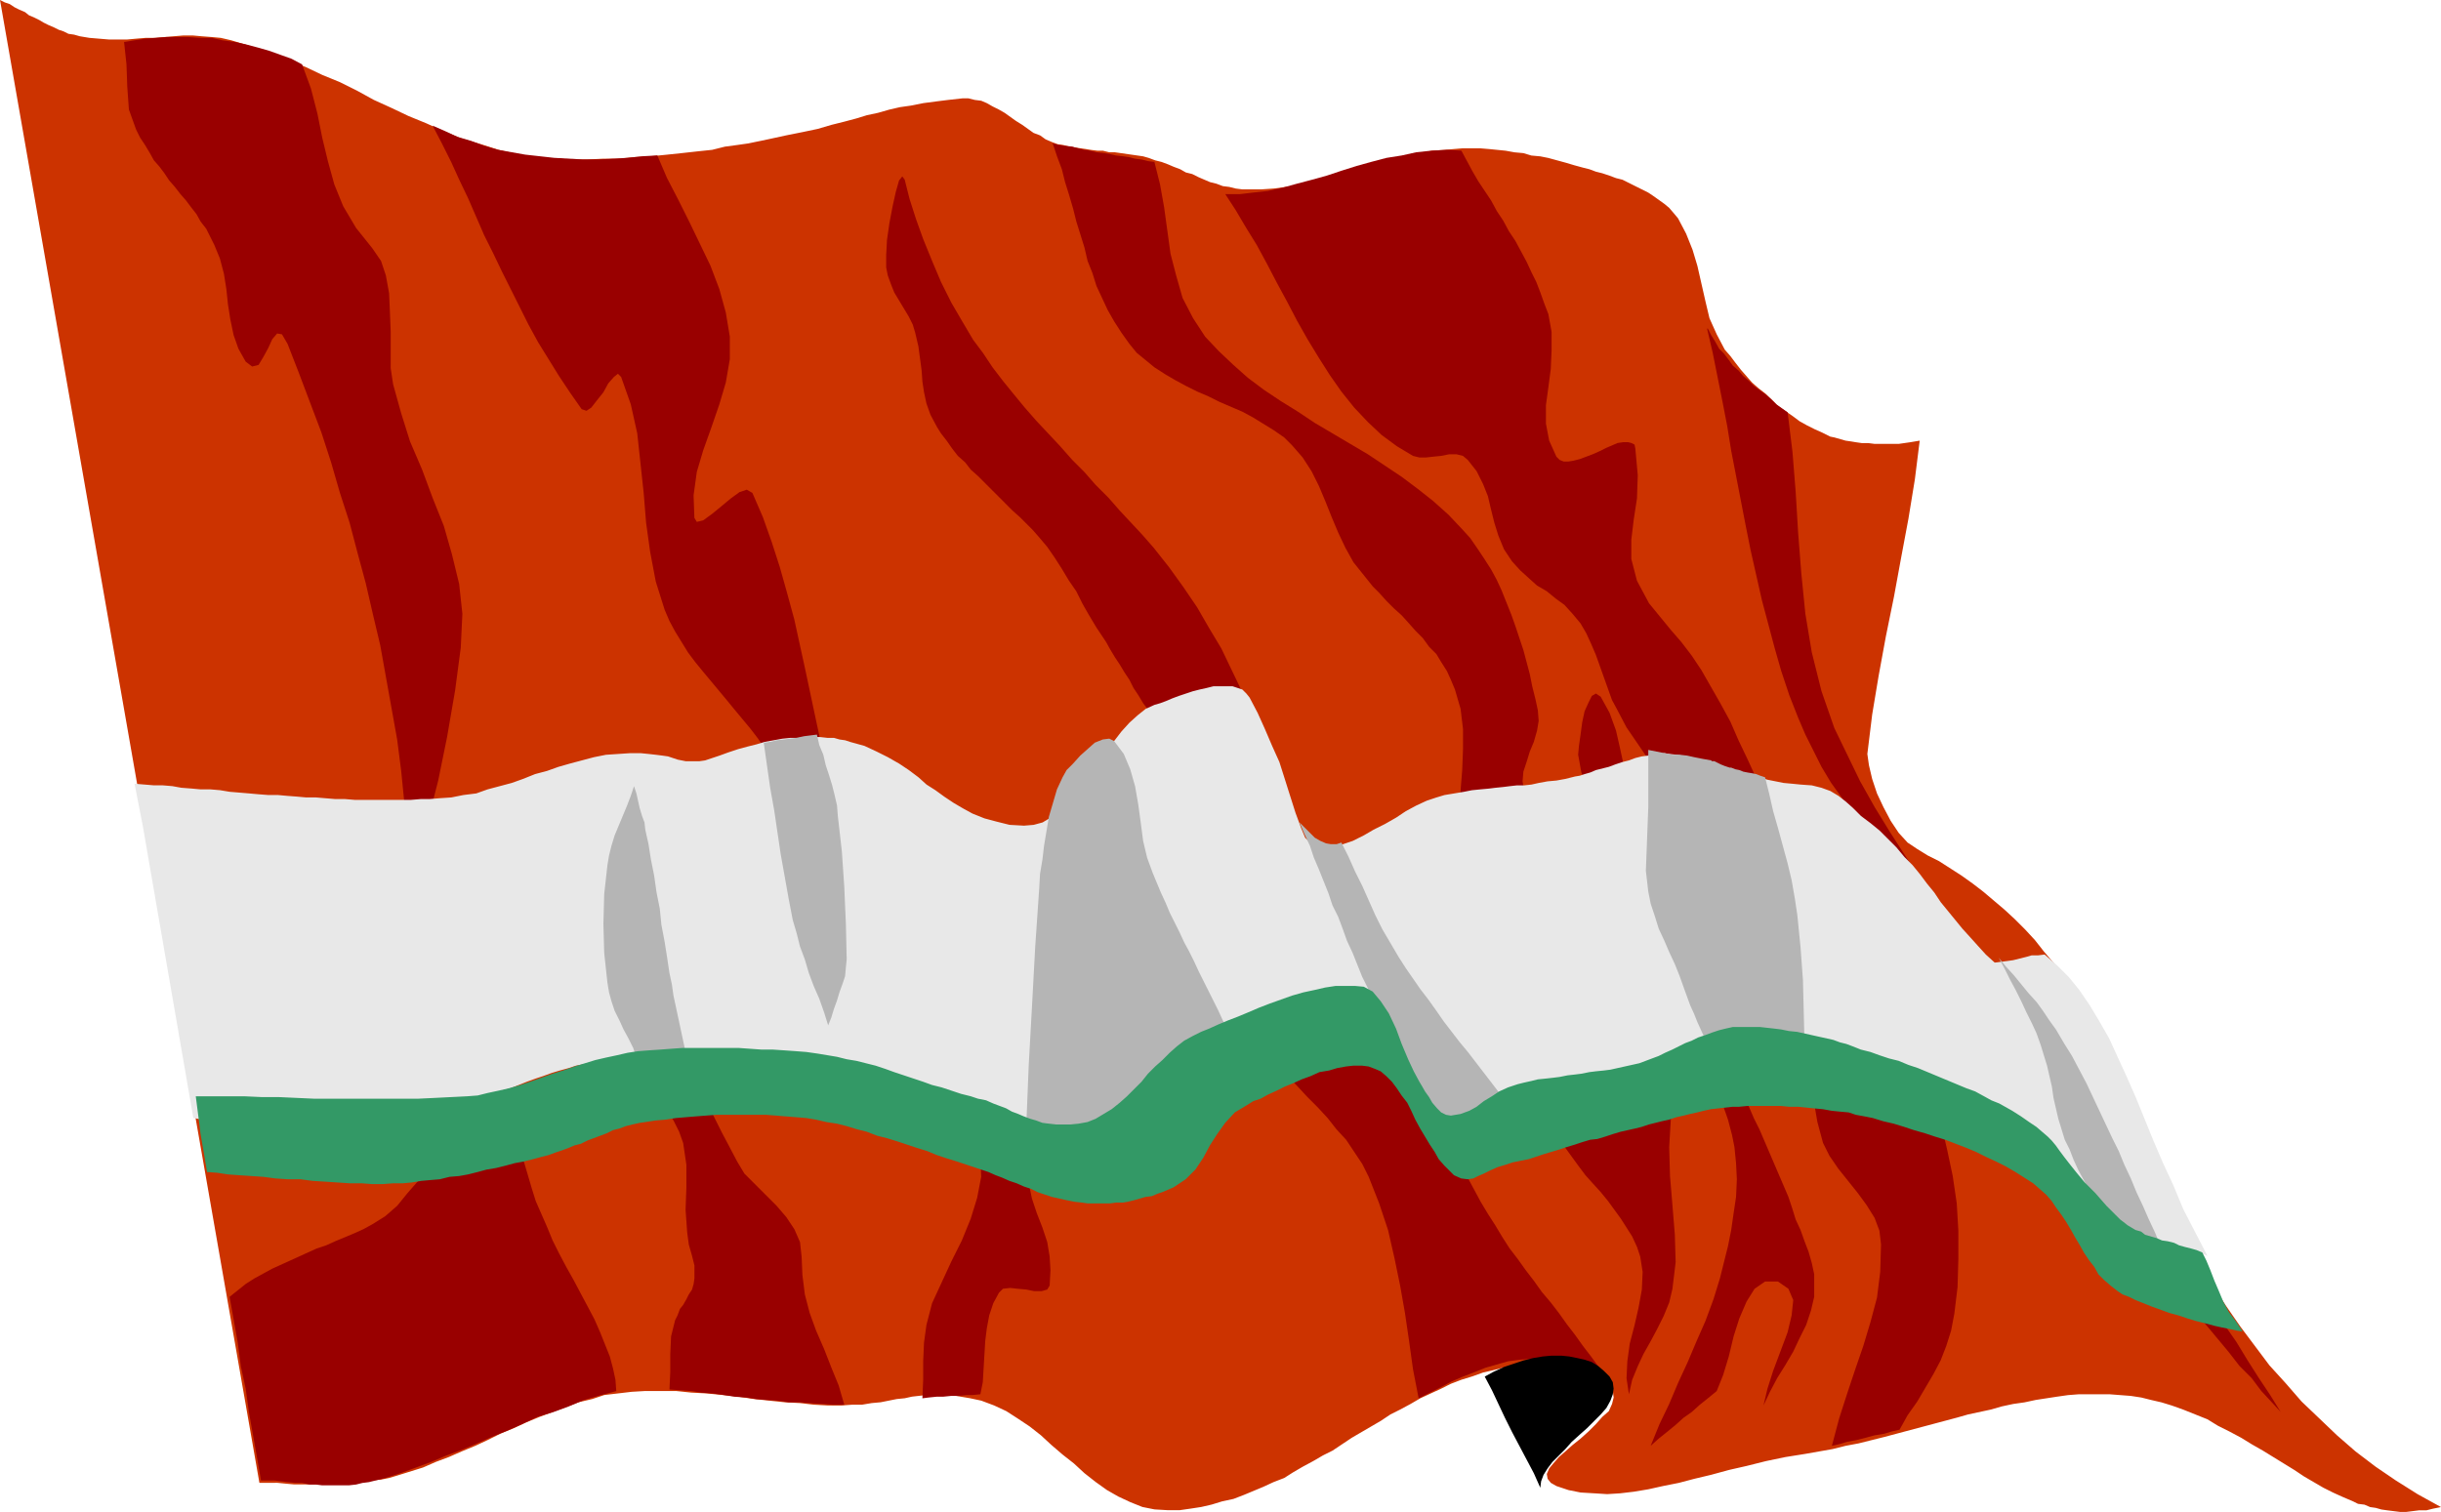 <?xml version="1.0" encoding="UTF-8" standalone="no"?>
<svg
   version="1.0"
   width="129.553mm"
   height="80.267mm"
   id="svg18"
   sodipodi:docname="Tajikistan 2.wmf"
   xmlns:inkscape="http://www.inkscape.org/namespaces/inkscape"
   xmlns:sodipodi="http://sodipodi.sourceforge.net/DTD/sodipodi-0.dtd"
   xmlns="http://www.w3.org/2000/svg"
   xmlns:svg="http://www.w3.org/2000/svg">
  <sodipodi:namedview
     id="namedview18"
     pagecolor="#ffffff"
     bordercolor="#000000"
     borderopacity="0.25"
     inkscape:showpageshadow="2"
     inkscape:pageopacity="0.0"
     inkscape:pagecheckerboard="0"
     inkscape:deskcolor="#d1d1d1"
     inkscape:document-units="mm" />
  <defs
     id="defs1">
    <pattern
       id="WMFhbasepattern"
       patternUnits="userSpaceOnUse"
       width="6"
       height="6"
       x="0"
       y="0" />
  </defs>
  <path
     style="fill:#cc3300;fill-opacity:1;fill-rule:evenodd;stroke:none"
     d="m 435.835,244.7 2.586,4.525 2.586,4.364 2.909,4.364 2.586,4.041 2.909,4.202 2.909,3.879 2.909,3.879 3.232,3.556 3.232,3.717 3.555,3.394 3.555,3.394 3.717,3.232 4.04,3.071 4.04,2.748 4.363,2.748 4.686,2.586 -1.616,0.323 -1.293,0.323 h -1.454 l -1.293,0.162 -1.293,0.162 h -1.293 l -1.293,-0.162 -1.293,-0.162 -1.131,-0.162 -1.131,-0.323 -1.131,-0.162 -1.131,-0.485 -1.293,-0.162 -0.97,-0.485 -1.131,-0.485 -1.131,-0.485 -1.778,-0.808 -1.939,-0.97 -1.939,-1.131 -1.939,-1.131 -1.939,-1.293 -2.101,-1.293 -2.101,-1.293 -2.101,-1.293 -2.262,-1.293 -2.101,-1.293 -2.424,-1.293 -2.262,-1.131 -2.101,-1.293 -2.424,-0.97 -2.424,-0.97 -2.262,-0.808 -2.101,-0.646 -2.101,-0.485 -1.939,-0.485 -2.101,-0.323 -2.101,-0.162 -2.101,-0.162 h -2.101 -1.939 -2.262 l -2.101,0.162 -2.262,0.323 -2.101,0.323 -2.101,0.323 -2.262,0.485 -2.262,0.323 -2.262,0.485 -2.262,0.646 -2.262,0.485 -2.262,0.485 -2.262,0.646 -2.424,0.646 -2.424,0.646 -2.424,0.646 -2.424,0.646 -2.424,0.646 -2.424,0.646 -2.586,0.646 -2.586,0.646 -2.586,0.485 -2.586,0.646 -2.747,0.485 -2.747,0.485 -4.04,0.646 -3.878,0.808 -3.878,0.97 -3.555,0.808 -3.555,0.97 -3.394,0.808 -3.07,0.808 -3.232,0.646 -2.909,0.646 -2.909,0.485 -2.747,0.323 -2.586,0.162 -2.586,-0.162 -2.747,-0.162 -2.424,-0.485 -2.424,-0.808 -1.131,-0.646 -0.646,-0.808 -0.162,-0.97 0.485,-1.131 0.808,-0.97 1.131,-1.293 1.293,-1.131 1.454,-1.293 1.616,-1.293 1.616,-1.455 1.454,-1.455 1.293,-1.455 1.293,-1.131 0.646,-1.455 0.323,-1.293 -0.162,-1.293 -0.485,-1.131 -0.646,-0.97 -1.131,-0.808 -1.293,-0.646 -1.454,-0.485 -1.778,-0.485 -1.616,-0.323 -1.778,-0.162 -1.939,-0.162 h -1.939 -1.939 -1.778 l -1.778,0.162 -1.616,0.162 -1.454,0.323 -1.293,0.323 -2.101,0.485 -2.262,0.808 -2.101,0.646 -2.101,0.808 -1.939,0.97 -2.101,0.97 -2.101,0.97 -1.939,1.131 -2.101,1.131 -1.939,0.97 -1.939,1.293 -1.939,1.131 -1.939,1.131 -1.939,1.131 -1.939,1.293 -1.939,1.293 -1.939,0.97 -1.939,1.131 -2.101,1.131 -1.939,1.131 -1.778,1.131 -2.101,0.808 -2.101,0.97 -1.939,0.808 -1.939,0.808 -2.101,0.808 -2.262,0.485 -2.101,0.646 -2.101,0.485 -2.101,0.323 -2.262,0.323 h -2.262 l -2.747,-0.162 -2.424,-0.485 -2.424,-0.97 -2.424,-1.131 -2.262,-1.293 -2.262,-1.616 -2.262,-1.778 -2.101,-1.939 -2.262,-1.778 -2.262,-1.94 -2.101,-1.94 -2.262,-1.778 -2.424,-1.616 -2.262,-1.455 -2.424,-1.131 -2.586,-0.97 -2.262,-0.485 -1.939,-0.323 -1.778,-0.323 -1.778,-0.162 h -1.616 l -1.616,0.162 -1.454,0.162 -1.454,0.162 -1.454,0.323 -1.616,0.162 -1.616,0.323 -1.616,0.323 -1.778,0.162 -1.939,0.323 h -1.939 l -2.262,0.162 h -2.586 l -2.909,-0.162 -2.747,-0.323 -3.07,-0.162 -3.07,-0.323 -3.07,-0.323 -3.232,-0.485 -3.07,-0.323 -3.232,-0.323 -3.07,-0.162 -3.07,-0.323 h -3.07 -3.07 l -2.747,0.162 -2.747,0.323 -2.747,0.323 -2.424,0.808 -2.747,0.646 -2.586,0.97 -2.586,0.97 -2.586,0.97 -2.747,1.131 -2.424,1.131 -2.747,1.131 -2.586,1.293 -2.424,1.131 -2.747,1.131 -2.586,1.131 -2.586,0.97 -2.586,1.131 -2.586,0.808 -2.586,0.808 -1.616,0.485 -1.616,0.323 -1.778,0.162 -1.616,0.323 -1.778,0.162 -1.778,0.162 -1.778,0.162 h -1.616 -1.778 -1.778 -1.778 -1.778 l -1.778,-0.162 -1.616,-0.162 H 53.813 52.035 L 0,0 0.97,0.485 1.939,0.808 2.909,1.455 l 0.97,0.485 1.131,0.485 0.808,0.646 1.131,0.485 0.97,0.485 0.808,0.485 0.97,0.485 1.131,0.485 0.97,0.485 0.97,0.323 0.97,0.485 1.131,0.162 1.131,0.323 1.939,0.323 1.939,0.162 1.939,0.162 h 1.939 1.778 l 1.778,-0.162 1.939,-0.162 h 1.939 L 32.966,7.435 34.906,7.273 36.845,7.111 h 1.778 l 1.778,0.162 2.101,0.162 1.778,0.162 2.101,0.485 3.717,1.131 3.878,1.293 3.555,1.455 3.717,1.455 3.394,1.616 3.555,1.455 3.555,1.778 3.232,1.778 3.555,1.616 3.394,1.616 3.555,1.455 3.555,1.616 3.555,1.455 3.878,1.131 3.555,1.131 4.04,0.97 2.262,0.323 2.586,0.323 2.909,0.162 2.909,0.162 h 3.07 l 3.232,-0.162 h 3.07 l 3.232,-0.323 3.232,-0.162 3.232,-0.323 3.07,-0.323 2.909,-0.323 3.07,-0.323 2.586,-0.646 2.424,-0.323 2.262,-0.323 3.878,-0.808 3.717,-0.808 3.232,-0.646 3.07,-0.646 2.747,-0.808 2.586,-0.646 2.424,-0.646 2.101,-0.646 2.262,-0.485 2.262,-0.646 2.101,-0.485 2.262,-0.323 2.424,-0.485 2.424,-0.323 2.586,-0.323 2.909,-0.323 h 1.131 l 1.293,0.323 1.293,0.162 1.131,0.485 1.131,0.646 1.293,0.646 1.131,0.646 1.131,0.808 1.131,0.808 1.293,0.808 1.131,0.808 1.131,0.808 1.293,0.485 1.131,0.808 1.131,0.485 1.293,0.485 1.131,0.162 1.131,0.323 1.131,0.162 1.131,0.162 1.131,0.162 0.97,0.162 1.293,0.162 h 1.131 l 1.293,0.323 h 1.131 l 1.131,0.162 1.131,0.162 1.131,0.162 1.131,0.162 1.131,0.162 1.131,0.323 1.293,0.485 1.293,0.323 1.293,0.485 1.131,0.485 1.293,0.485 1.131,0.646 1.293,0.323 1.293,0.646 1.131,0.485 1.131,0.485 1.293,0.323 1.293,0.485 1.293,0.162 1.293,0.323 1.293,0.162 h 1.454 2.424 l 2.424,-0.162 2.424,-0.323 2.586,-0.323 2.424,-0.646 2.424,-0.646 2.262,-0.646 2.586,-0.646 2.424,-0.808 2.424,-0.808 2.424,-0.646 2.424,-0.646 2.586,-0.485 2.262,-0.485 2.586,-0.485 2.424,-0.162 1.778,-0.162 1.939,-0.162 h 1.778 1.616 l 1.939,0.162 1.616,0.162 1.616,0.162 1.778,0.323 1.778,0.162 1.616,0.485 1.778,0.162 1.616,0.323 1.778,0.485 1.778,0.485 1.616,0.485 1.778,0.485 1.293,0.323 1.293,0.485 1.293,0.323 1.454,0.485 1.293,0.485 1.293,0.323 1.293,0.646 1.293,0.646 1.293,0.646 1.293,0.646 0.97,0.646 1.131,0.808 1.131,0.808 0.97,0.808 0.97,1.131 0.808,0.97 1.616,3.071 1.293,3.232 0.97,3.232 0.808,3.556 0.808,3.556 0.808,3.394 1.454,3.232 1.616,3.071 1.131,1.293 0.97,1.293 1.131,1.455 1.131,1.293 1.131,1.293 1.293,1.131 1.454,1.131 1.293,1.293 1.131,1.131 1.454,0.97 1.616,1.131 1.293,0.97 1.454,0.808 1.616,0.808 1.454,0.646 1.616,0.808 0.808,0.162 1.131,0.323 1.131,0.323 1.131,0.162 0.97,0.162 1.131,0.162 h 1.293 l 1.293,0.162 h 1.293 1.131 1.293 1.131 l 1.131,-0.162 1.131,-0.162 0.97,-0.162 0.97,-0.162 -0.97,7.758 -1.293,7.92 -1.454,7.758 -1.454,7.92 -1.616,7.92 -1.454,7.92 -1.293,7.758 -0.97,7.92 0.323,2.263 0.646,2.748 0.97,2.909 1.293,2.748 1.454,2.748 1.616,2.424 1.778,1.939 1.939,1.293 2.101,1.293 2.262,1.131 2.262,1.455 2.262,1.455 2.262,1.616 2.101,1.616 2.101,1.778 2.101,1.778 2.101,1.94 2.101,2.101 1.939,2.101 1.778,2.263 1.939,2.263 1.616,2.263 1.778,2.424 1.454,2.586 1.454,2.424 1.293,2.424 1.293,2.748 1.293,2.748 1.293,2.748 1.293,2.909 1.131,2.909 1.293,2.748 1.131,3.071 0.97,2.909 1.131,2.909 1.131,2.909 1.131,2.748 1.131,2.748 0.97,2.909 1.131,2.424 z"
     id="path1" />
  <path
     style="fill:#990000;fill-opacity:1;fill-rule:evenodd;stroke:none"
     d="m 211.049,28.769 1.454,0.323 1.131,0.162 1.454,0.162 1.131,0.323 1.293,0.323 1.131,0.162 1.293,0.323 1.454,0.162 1.131,0.162 1.293,0.323 1.454,0.162 1.131,0.162 1.293,0.323 1.293,0.162 1.293,0.323 1.293,0.162 1.131,4.525 0.808,4.525 0.646,4.687 0.646,4.687 1.131,4.364 1.293,4.525 2.101,4.041 2.424,3.717 2.747,2.909 2.909,2.748 2.909,2.586 3.232,2.424 3.394,2.263 3.394,2.101 3.394,2.263 3.555,2.101 3.555,2.101 3.555,2.101 3.394,2.263 3.394,2.263 3.232,2.424 3.07,2.424 3.07,2.748 2.747,2.909 1.616,1.778 1.454,2.101 1.293,1.94 1.454,2.263 1.131,2.101 0.97,2.101 0.97,2.424 0.97,2.424 0.808,2.263 0.808,2.424 0.808,2.424 0.646,2.424 0.646,2.424 0.485,2.424 0.646,2.586 0.485,2.263 0.162,2.101 -0.323,1.94 -0.646,2.263 -0.808,1.939 -0.646,2.101 -0.646,1.94 -0.162,1.94 0.323,1.939 0.808,1.616 0.646,1.778 0.646,2.101 0.808,1.778 0.808,2.101 0.97,1.94 1.131,2.101 0.97,1.778 1.131,1.616 1.131,1.455 1.131,1.293 1.293,0.808 1.131,0.808 1.454,0.162 1.293,-0.162 1.454,-0.808 1.939,-2.263 0.323,-2.909 -0.646,-3.394 -1.454,-3.717 -1.939,-3.879 -1.939,-4.041 -1.616,-3.879 -0.646,-3.556 0.162,-1.778 0.323,-2.263 0.323,-2.424 0.485,-2.263 0.808,-1.778 0.646,-1.293 0.808,-0.485 0.97,0.646 1.778,3.232 1.293,3.556 0.808,3.556 0.808,3.717 0.485,3.879 0.646,3.879 0.97,3.717 1.131,3.556 1.131,2.424 1.293,2.263 1.293,2.101 1.616,2.263 1.616,2.424 1.454,2.101 1.454,2.263 0.97,2.424 0.808,2.263 0.646,2.263 0.485,2.424 0.485,2.424 0.323,2.424 0.485,2.424 0.485,2.424 0.808,2.263 0.808,2.263 0.808,2.424 0.97,2.101 0.808,2.263 1.131,2.424 0.97,2.263 0.97,2.263 0.97,2.263 1.131,2.263 0.97,2.263 0.97,2.263 0.97,2.263 0.97,2.263 0.97,2.263 0.97,2.263 0.808,2.424 0.646,2.101 0.97,2.101 0.808,2.263 0.808,2.101 0.646,2.263 0.485,2.263 v 2.263 2.263 l -0.646,2.748 -0.97,2.909 -1.293,2.586 -1.293,2.748 -1.616,2.748 -1.616,2.586 -1.454,2.748 -1.293,2.748 0.808,-3.394 1.131,-3.556 1.454,-3.879 1.454,-3.879 0.808,-3.394 0.323,-3.071 -0.97,-2.263 -2.101,-1.455 h -2.586 l -2.101,1.455 -1.616,2.586 -1.454,3.394 -1.131,3.556 -0.97,4.041 -1.131,3.717 -1.293,3.232 -1.778,1.455 -1.616,1.293 -1.616,1.455 -1.616,1.131 -1.616,1.455 -1.778,1.455 -1.616,1.293 -1.616,1.455 1.778,-4.364 1.939,-4.041 1.778,-4.202 1.939,-4.202 1.778,-4.202 1.778,-4.041 1.616,-4.364 1.293,-4.202 0.808,-3.232 0.808,-3.232 0.646,-3.232 0.485,-3.394 0.485,-3.232 0.162,-3.556 -0.162,-3.232 -0.323,-3.232 -0.485,-2.424 -0.808,-3.071 -1.131,-3.232 -1.454,-2.909 -1.293,-2.424 -1.454,-1.778 -1.454,-0.485 -1.293,0.97 -2.262,4.687 -1.131,5.172 -0.323,5.495 0.162,5.818 0.485,5.818 0.485,5.98 0.162,5.495 -0.646,5.334 -0.646,2.748 -1.131,2.748 -1.293,2.586 -1.293,2.424 -1.454,2.586 -1.131,2.424 -1.131,2.748 -0.646,2.909 -0.485,-3.232 0.162,-3.394 0.485,-3.556 0.97,-3.717 0.808,-3.556 0.646,-3.556 0.162,-3.556 -0.485,-3.071 -0.646,-1.939 -0.97,-2.101 -1.131,-1.778 -1.131,-1.778 -1.293,-1.778 -1.293,-1.778 -1.454,-1.778 -1.616,-1.778 -1.454,-1.616 -1.454,-1.94 -1.293,-1.778 -1.293,-1.778 -1.131,-1.616 -1.131,-1.939 -0.808,-1.94 -0.808,-1.94 -1.131,-3.232 -1.131,-3.232 -0.97,-3.232 -1.131,-3.232 -1.131,-3.071 -1.293,-3.232 -1.131,-3.232 -1.131,-3.232 -1.131,-3.232 -0.97,-3.232 -1.131,-3.232 -0.97,-3.232 -0.97,-3.232 -0.97,-3.394 -0.808,-3.232 -0.808,-3.232 -0.485,-4.202 -0.162,-4.041 0.323,-4.364 0.323,-4.041 0.162,-4.202 v -4.041 l -0.485,-4.041 -1.131,-3.879 -0.808,-1.94 -0.808,-1.778 -1.131,-1.778 -0.97,-1.616 -1.454,-1.455 -1.293,-1.778 -1.454,-1.455 -1.293,-1.455 -1.454,-1.616 -1.616,-1.455 -1.454,-1.455 -1.454,-1.616 -1.293,-1.293 -1.293,-1.616 -1.293,-1.616 -1.293,-1.616 -1.616,-2.909 -1.454,-3.071 -1.293,-3.071 -1.293,-3.232 -1.293,-3.071 -1.454,-2.909 -1.778,-2.748 -2.101,-2.424 -1.616,-1.616 -2.101,-1.455 -2.101,-1.293 -2.101,-1.293 -2.101,-1.131 -2.262,-0.97 -2.262,-0.97 -2.262,-1.131 -2.262,-0.97 -2.262,-1.131 -2.101,-1.131 -1.939,-1.131 -2.262,-1.455 -1.778,-1.455 -1.778,-1.455 -1.454,-1.778 -1.616,-2.263 -1.454,-2.263 -1.293,-2.263 -1.131,-2.424 -1.131,-2.424 -0.808,-2.586 -0.97,-2.424 -0.646,-2.748 -0.808,-2.586 -0.808,-2.586 -0.646,-2.586 -0.808,-2.748 -0.808,-2.586 -0.646,-2.586 -0.97,-2.586 -0.808,-2.424 v 0 z"
     id="path2" />
  <path
     style="fill:#990000;fill-opacity:1;fill-rule:evenodd;stroke:none"
     d="m 181.477,36.042 -0.485,-0.646 -0.646,0.808 -0.646,2.263 -0.646,2.909 -0.646,3.394 -0.485,3.394 -0.162,3.071 v 2.424 l 0.323,1.616 0.646,1.778 0.646,1.616 0.97,1.616 0.97,1.616 0.97,1.616 0.808,1.616 0.485,1.616 0.646,2.748 0.323,2.424 0.323,2.424 0.162,2.263 0.323,2.101 0.485,2.263 0.808,2.263 1.293,2.424 0.808,1.293 1.131,1.455 1.131,1.616 1.131,1.455 1.454,1.293 1.131,1.455 1.454,1.293 1.454,1.455 1.454,1.455 1.293,1.293 1.454,1.455 1.293,1.293 1.454,1.293 1.293,1.293 1.293,1.293 1.131,1.293 1.778,2.101 1.454,2.101 1.454,2.263 1.454,2.424 1.454,2.101 1.293,2.586 1.293,2.263 1.454,2.424 0.97,1.455 0.97,1.455 0.808,1.455 0.97,1.616 0.97,1.455 0.97,1.616 0.97,1.455 0.808,1.616 0.97,1.455 0.97,1.616 0.97,1.293 0.97,1.616 0.97,1.455 0.97,1.616 0.97,1.455 0.97,1.293 1.293,1.455 1.454,1.293 1.616,1.293 1.454,1.293 1.616,1.293 1.131,1.293 1.131,1.455 0.485,1.778 0.808,4.849 v 4.849 l -0.323,4.849 -0.485,5.01 -0.323,4.849 v 4.687 l 0.646,4.849 1.293,4.687 1.131,2.586 1.293,2.586 1.454,2.263 1.778,2.263 1.778,2.263 1.939,2.101 1.939,2.101 1.939,2.101 2.101,2.263 2.101,2.101 1.939,2.101 1.778,2.263 1.939,2.101 1.616,2.424 1.616,2.424 1.293,2.586 2.101,5.334 1.778,5.334 1.293,5.657 1.131,5.495 0.97,5.495 0.808,5.495 0.808,5.818 1.131,5.818 2.262,-1.131 2.262,-1.131 2.101,-1.131 2.262,-0.97 2.101,-0.808 2.424,-0.97 2.262,-0.646 2.262,-0.646 2.424,-0.323 2.262,-0.162 2.424,0.162 2.424,0.162 2.586,0.485 2.586,0.808 2.586,1.131 2.747,1.455 -1.616,-2.263 -1.778,-2.424 -1.616,-2.101 -1.616,-2.263 -1.616,-2.101 -1.616,-2.263 -1.616,-2.101 -1.778,-2.101 -1.616,-2.263 -1.616,-2.101 -1.616,-2.263 -1.616,-2.101 -1.454,-2.263 -1.454,-2.424 -1.454,-2.263 -1.454,-2.424 -1.131,-2.101 -1.131,-2.101 -1.131,-2.101 -1.131,-1.94 -1.131,-2.263 -0.808,-2.101 -0.97,-2.101 -1.131,-2.263 -0.97,-2.101 -0.808,-2.263 -0.97,-2.101 -0.97,-2.263 -0.97,-2.101 -0.808,-2.263 -0.97,-2.101 -0.808,-2.101 -1.454,-3.232 -1.293,-3.071 -1.454,-2.748 -1.293,-2.909 -1.293,-2.748 -1.454,-2.748 -1.293,-2.586 -1.454,-2.586 -1.293,-2.748 -1.616,-2.586 -1.454,-2.586 -1.454,-2.909 -1.616,-2.748 -1.616,-3.071 -1.616,-3.071 -1.616,-3.071 -0.323,-0.97 -0.646,-1.616 -0.646,-1.778 -0.97,-2.424 -0.97,-2.748 -1.131,-3.071 -1.293,-3.394 -1.293,-3.556 -1.778,-3.717 -1.939,-4.041 -1.939,-4.041 -2.424,-4.041 -2.424,-4.202 -2.747,-4.041 -2.909,-4.041 -3.07,-3.879 -2.262,-2.586 -2.262,-2.424 -2.262,-2.424 -2.262,-2.586 -2.586,-2.586 -2.262,-2.586 -2.424,-2.424 -2.424,-2.748 -2.424,-2.586 -2.424,-2.586 -2.262,-2.586 -2.262,-2.748 -2.101,-2.586 -2.101,-2.748 -1.939,-2.909 -1.939,-2.586 -2.101,-3.556 -2.262,-3.879 -2.101,-4.202 -1.778,-4.202 -1.778,-4.364 -1.454,-4.041 -1.293,-4.041 z"
     id="path3" />
  <path
     style="fill:#990000;fill-opacity:1;fill-rule:evenodd;stroke:none"
     d="m 245.632,38.952 h 3.07 l 2.747,-0.323 2.909,-0.323 2.909,-0.646 2.909,-0.808 3.07,-0.808 2.909,-0.808 2.909,-0.97 3.07,-0.97 2.909,-0.808 3.07,-0.808 3.07,-0.485 2.909,-0.646 3.07,-0.323 3.07,-0.162 2.909,0.162 1.131,2.101 1.131,2.101 1.131,1.939 1.293,1.939 1.293,1.939 1.131,2.101 1.293,1.939 1.131,2.101 1.293,1.939 1.131,2.101 1.131,2.101 0.97,2.101 0.97,1.939 0.808,2.101 0.808,2.263 0.808,2.101 0.646,3.556 v 3.717 l -0.162,3.717 -0.485,3.717 -0.485,3.556 v 3.717 l 0.646,3.394 1.454,3.232 0.646,0.646 0.808,0.323 h 0.97 l 0.97,-0.162 1.293,-0.323 1.293,-0.485 1.293,-0.485 1.454,-0.646 1.293,-0.646 1.131,-0.485 1.131,-0.485 1.131,-0.162 h 0.97 l 0.646,0.162 0.646,0.323 0.162,0.808 0.485,5.334 -0.162,4.687 -0.646,4.202 -0.485,4.041 v 3.879 l 1.131,4.364 2.424,4.525 4.363,5.334 2.101,2.424 2.101,2.748 1.939,2.909 1.939,3.394 1.939,3.394 1.939,3.556 1.616,3.717 1.778,3.717 1.778,3.879 1.778,3.556 1.616,3.879 1.616,3.556 1.616,3.556 1.616,3.232 1.616,3.071 1.616,2.909 1.454,2.263 1.616,2.586 1.778,2.424 1.616,2.424 1.616,2.424 1.616,2.424 1.778,2.424 1.778,2.424 1.454,2.424 1.616,2.586 1.454,2.424 1.454,2.586 1.454,2.586 1.131,2.586 1.131,2.748 1.131,2.748 1.454,5.172 1.293,5.495 1.131,5.334 0.808,5.495 0.323,5.495 v 5.657 l -0.162,5.657 -0.646,5.334 -0.646,3.394 -0.97,3.071 -1.131,2.909 -1.454,2.748 -1.616,2.748 -1.616,2.748 -1.939,2.748 -1.616,2.909 -1.454,0.323 -1.616,0.485 -1.939,0.323 -1.778,0.485 -1.939,0.485 -1.778,0.323 -1.616,0.485 -1.454,0.323 1.454,-5.495 1.616,-5.01 1.616,-4.849 1.616,-4.687 1.454,-4.849 1.293,-4.849 0.646,-5.172 0.162,-5.495 -0.323,-2.748 -0.97,-2.586 -1.616,-2.586 -1.778,-2.424 -1.939,-2.424 -1.939,-2.424 -1.778,-2.586 -1.293,-2.586 -1.131,-4.202 -0.808,-4.687 -0.485,-4.849 -0.646,-5.01 -0.485,-5.172 -0.808,-4.687 -1.131,-4.525 -1.616,-3.879 -1.778,-3.394 -1.778,-3.232 -2.101,-3.232 -2.101,-3.071 -2.101,-3.071 -2.262,-3.071 -2.424,-3.071 -2.262,-3.071 -2.262,-2.909 -2.262,-3.071 -2.262,-2.909 -2.262,-3.071 -2.262,-3.071 -2.101,-3.071 -2.101,-3.071 -1.778,-3.394 -1.131,-2.101 -0.808,-2.263 -0.808,-2.263 -0.808,-2.263 -0.808,-2.263 -0.97,-2.263 -0.97,-2.101 -1.131,-1.939 -1.616,-1.94 -1.616,-1.778 -1.778,-1.293 -1.778,-1.455 -1.939,-1.131 -1.616,-1.455 -1.778,-1.616 -1.616,-1.778 -1.616,-2.424 -1.131,-2.748 -0.808,-2.586 -0.646,-2.586 -0.646,-2.748 -0.97,-2.424 -1.293,-2.586 -1.778,-2.263 -0.97,-0.808 -1.293,-0.323 h -1.454 l -1.616,0.323 -1.616,0.162 -1.454,0.162 h -1.293 l -1.293,-0.323 -3.232,-1.939 -3.07,-2.263 -2.747,-2.586 -2.747,-2.909 -2.586,-3.232 -2.262,-3.232 -2.262,-3.556 -2.262,-3.717 -2.101,-3.717 -1.939,-3.717 -2.101,-3.879 -1.939,-3.717 -2.101,-3.879 -2.101,-3.394 -2.101,-3.556 -2.101,-3.232 v 0 z"
     id="path4" />
  <path
     style="fill:#990000;fill-opacity:1;fill-rule:evenodd;stroke:none"
     d="m 342.43,65.943 1.131,4.849 0.97,4.849 0.97,4.849 0.97,5.01 0.808,5.01 0.97,5.01 0.97,5.01 0.97,5.01 0.97,4.849 1.131,5.01 1.131,5.01 1.293,4.849 1.293,4.849 1.293,4.525 1.616,4.849 1.778,4.525 1.454,3.394 1.616,3.232 1.616,3.232 1.939,3.232 2.101,2.909 2.101,3.232 1.939,2.909 2.262,3.071 2.424,2.909 2.101,2.909 2.424,2.909 2.262,2.909 2.262,2.909 2.101,3.071 2.101,2.909 2.101,3.071 2.101,3.394 2.101,3.071 2.262,2.909 2.101,2.909 2.101,2.748 2.101,2.748 1.939,2.586 2.101,2.748 2.101,2.748 1.778,2.748 1.939,2.748 1.939,2.909 1.778,3.071 1.616,3.232 1.778,3.232 1.616,3.717 1.131,2.263 1.293,2.424 1.616,2.748 1.939,2.748 1.939,2.909 2.262,2.909 2.101,3.071 2.586,3.071 2.424,2.909 2.424,2.909 2.424,2.909 2.262,2.909 2.424,2.424 1.939,2.586 2.101,2.263 1.778,1.94 -2.101,-3.394 -2.262,-3.394 -2.262,-3.556 -2.262,-3.717 -2.586,-3.717 -2.101,-3.717 -2.586,-3.879 -2.262,-3.879 -2.424,-3.879 -2.424,-3.717 -2.424,-3.879 -2.424,-3.717 -2.262,-3.556 -2.262,-3.556 -2.262,-3.556 -2.101,-3.232 -3.394,-4.849 -3.394,-5.01 -3.555,-4.687 -3.555,-4.849 -3.555,-4.687 -3.555,-4.849 -3.555,-4.849 -3.555,-4.687 -3.394,-4.849 -3.394,-4.849 -3.232,-4.849 -3.232,-5.01 -3.07,-5.01 -2.909,-5.172 -2.586,-5.334 -2.586,-5.334 -2.586,-7.435 -1.939,-7.758 -1.293,-7.758 -0.808,-8.081 -0.646,-8.243 -0.485,-8.081 -0.646,-8.081 -0.97,-7.92 -1.131,-0.808 -1.131,-0.808 -0.97,-0.97 -1.131,-0.97 -1.131,-0.808 -1.293,-0.97 -0.97,-0.97 -1.131,-0.97 -0.97,-1.131 -1.131,-0.97 -0.808,-1.131 -0.97,-1.293 -0.97,-0.97 -0.808,-1.455 -0.808,-1.293 -0.646,-1.293 v 0 z"
     id="path5" />
  <path
     style="fill:#990000;fill-opacity:1;fill-rule:evenodd;stroke:none"
     d="m 24.886,8.404 0.485,4.525 0.162,4.525 0.323,4.525 1.454,4.041 0.808,1.616 0.97,1.455 0.97,1.616 0.808,1.455 1.131,1.293 0.97,1.293 0.97,1.455 1.131,1.293 1.131,1.455 1.131,1.293 0.97,1.293 1.131,1.455 0.808,1.455 1.131,1.455 0.808,1.616 0.808,1.616 1.131,2.748 0.808,3.071 0.485,3.071 0.323,3.071 0.485,3.071 0.646,3.071 0.97,2.748 1.454,2.586 1.293,0.97 1.293,-0.323 0.97,-1.616 0.97,-1.778 0.808,-1.778 0.97,-1.131 0.97,0.162 1.131,1.939 2.262,5.818 2.262,5.98 2.262,5.98 1.939,5.98 1.778,6.142 1.939,5.98 1.616,6.142 1.616,5.98 1.454,6.303 1.454,6.142 1.131,6.303 1.131,6.303 1.131,6.303 0.808,6.303 0.646,6.465 0.646,6.303 0.808,3.071 1.454,-1.455 1.939,-4.849 1.939,-7.596 1.778,-8.728 1.616,-9.374 1.131,-8.566 0.323,-6.788 -0.646,-5.98 -1.454,-5.98 -1.616,-5.657 -2.262,-5.657 -2.101,-5.657 -2.424,-5.657 -1.778,-5.657 -1.616,-5.818 -0.485,-3.232 V 70.307 66.589 l -0.162,-4.041 -0.162,-3.717 -0.646,-3.556 L 76.437,52.366 74.659,49.78 71.427,45.74 68.842,41.376 67.064,37.012 65.771,32.325 64.64,27.638 63.67,22.789 62.378,17.779 60.6,12.93 58.499,11.799 56.237,10.99 53.974,10.182 51.712,9.536 49.288,8.889 47.026,8.404 44.602,8.081 42.501,7.596 H 40.077 L 37.814,7.435 H 35.552 33.29 l -2.101,0.162 -2.101,0.162 -2.101,0.323 -1.939,0.323 v 0 z"
     id="path6" />
  <path
     style="fill:#990000;fill-opacity:1;fill-rule:evenodd;stroke:none"
     d="m 86.779,25.213 1.939,3.717 1.778,3.556 1.616,3.556 1.778,3.717 1.616,3.717 1.616,3.717 1.778,3.556 1.778,3.717 1.778,3.556 1.778,3.556 1.778,3.556 1.939,3.556 2.101,3.394 2.101,3.394 2.262,3.394 2.262,3.232 0.97,0.323 0.97,-0.646 1.131,-1.455 1.293,-1.616 0.97,-1.778 1.131,-1.293 0.808,-0.646 0.646,0.646 1.939,5.495 1.293,5.818 0.646,5.98 0.646,5.98 0.485,5.98 0.808,5.818 1.131,5.98 1.778,5.657 0.97,2.263 1.131,2.101 1.293,2.101 1.293,2.101 1.454,1.94 1.454,1.778 1.616,1.94 1.616,1.94 1.616,1.939 1.454,1.778 1.616,1.94 1.616,1.94 1.616,2.101 1.293,1.939 1.293,2.101 1.293,2.101 1.454,2.909 1.293,2.748 1.293,2.909 1.293,2.909 0.97,2.909 1.293,2.909 1.131,3.071 0.97,2.909 1.293,3.071 1.131,2.748 1.131,3.071 1.131,3.071 1.131,2.909 1.293,2.909 1.454,2.748 1.454,2.909 1.131,1.94 1.131,1.939 1.454,1.94 1.616,1.778 1.616,1.94 1.616,1.616 1.616,1.778 1.616,1.778 1.616,1.778 1.616,1.94 1.454,1.778 1.293,1.939 1.131,2.101 0.808,2.101 0.808,2.101 0.485,2.263 0.162,4.364 -0.808,4.202 -1.293,4.202 -1.778,4.364 -2.101,4.202 -1.939,4.202 -1.939,4.202 -1.131,4.364 -0.485,3.556 -0.162,3.717 v 3.717 l -0.162,3.717 1.293,-0.162 1.616,-0.162 h 1.293 l 1.616,-0.162 h 1.454 l 1.616,-0.162 h 1.131 l 1.616,-0.162 0.485,-2.424 0.162,-2.748 0.162,-2.748 0.162,-2.748 0.323,-2.586 0.485,-2.586 0.808,-2.424 1.131,-2.101 0.808,-0.808 1.454,-0.162 1.454,0.162 1.778,0.162 1.616,0.323 h 1.454 l 1.131,-0.323 0.485,-0.808 0.162,-3.071 -0.162,-2.748 -0.485,-2.909 -0.97,-2.909 -1.131,-2.909 -0.97,-2.909 -0.646,-3.071 -0.162,-2.748 0.323,-3.556 0.808,-3.394 1.131,-3.556 1.131,-3.394 0.97,-3.556 0.485,-3.394 -0.162,-3.071 -1.131,-3.232 -1.454,-2.263 -1.778,-1.939 -2.101,-1.778 -2.101,-1.778 -2.262,-1.455 -2.424,-1.455 -2.586,-1.455 -2.424,-1.293 -2.586,-1.455 -2.586,-1.293 -2.262,-1.455 -2.424,-1.455 -2.262,-1.616 -1.778,-1.94 -1.778,-2.101 -1.293,-2.263 -2.424,-4.849 -2.101,-4.687 -1.778,-5.01 -1.616,-5.172 -1.454,-5.172 -1.293,-5.172 -1.131,-5.172 -1.131,-5.334 -1.131,-5.334 -1.131,-5.172 -1.131,-5.172 -1.454,-5.334 -1.454,-5.172 -1.616,-5.01 -1.778,-5.01 -2.101,-4.849 -1.131,-0.646 -1.454,0.485 -1.778,1.293 -1.939,1.616 -1.778,1.455 -1.778,1.293 -1.293,0.323 -0.485,-0.808 -0.162,-4.525 0.646,-4.687 1.293,-4.364 1.616,-4.525 1.616,-4.687 1.293,-4.364 0.808,-4.687 v -4.525 l -0.808,-4.849 -1.293,-4.687 -1.778,-4.687 -2.101,-4.364 -2.101,-4.364 -2.262,-4.525 -2.262,-4.364 -1.939,-4.525 -2.909,0.162 -3.07,0.323 -2.909,0.162 -2.909,0.162 h -3.07 l -2.909,-0.162 -2.909,-0.162 -2.909,-0.323 -2.909,-0.323 -2.747,-0.485 -2.747,-0.485 -2.747,-0.808 -2.586,-0.97 -2.747,-0.808 -2.424,-1.131 z"
     id="path7" />
  <path
     style="fill:#990000;fill-opacity:1;fill-rule:evenodd;stroke:none"
     d="m 134.289,278.803 0.162,-3.556 v -3.556 l 0.162,-3.556 0.808,-3.232 0.485,-0.97 0.485,-1.293 0.646,-0.808 0.646,-1.131 0.485,-0.97 0.646,-0.97 0.323,-1.131 0.162,-1.131 v -2.586 l -0.485,-1.939 -0.646,-2.263 -0.323,-2.424 -0.323,-4.525 0.162,-4.525 v -4.525 l -0.646,-4.364 -0.808,-2.263 -1.131,-2.263 -1.454,-2.101 -1.454,-2.101 -1.454,-2.101 -1.454,-2.263 -0.97,-2.263 -0.646,-2.101 -0.323,-2.424 v -2.263 l 0.485,-2.101 0.485,-2.263 0.485,-2.101 0.485,-2.263 0.162,-2.263 v -2.424 l -0.646,-5.657 -1.293,-6.788 -1.454,-7.273 -1.616,-6.95 -1.131,-5.657 -0.323,-3.717 0.323,-1.131 1.778,2.263 2.262,3.879 1.939,3.232 1.293,3.071 1.454,2.909 1.131,2.586 0.97,2.909 0.97,3.071 0.97,3.394 0.97,6.465 0.323,6.142 0.162,6.142 0.485,6.465 0.646,3.232 0.97,3.071 0.97,3.071 1.293,2.909 1.454,2.909 1.454,2.909 1.454,2.748 1.616,3.071 1.454,2.424 2.101,2.101 2.101,2.101 2.262,2.263 1.939,2.263 1.616,2.424 1.131,2.586 0.323,2.909 0.162,3.717 0.485,3.879 0.97,3.717 1.293,3.556 1.616,3.717 1.454,3.717 1.454,3.556 1.131,3.879 h -2.262 l -2.262,-0.162 -2.262,-0.162 -2.101,-0.162 h -2.262 l -2.101,-0.323 -2.262,-0.162 -2.101,-0.162 -2.101,-0.323 -2.262,-0.162 -2.101,-0.323 -2.262,-0.323 -2.262,-0.162 -2.101,-0.323 -2.262,-0.162 -2.101,-0.162 z"
     id="path8" />
  <path
     style="fill:#990000;fill-opacity:1;fill-rule:evenodd;stroke:none"
     d="m 52.358,297.066 h 1.454 1.293 l 1.293,0.162 1.454,0.162 1.454,0.162 h 1.293 l 1.454,0.323 h 1.293 l 1.293,0.162 h 1.293 1.454 1.293 1.293 l 1.454,-0.162 1.293,-0.323 1.293,-0.162 3.232,-0.808 3.07,-0.97 3.07,-1.131 3.07,-1.131 3.07,-1.293 3.07,-1.131 3.07,-1.293 2.909,-1.293 3.232,-1.293 2.909,-1.293 3.07,-1.455 3.232,-0.97 3.07,-1.131 3.07,-1.293 3.394,-0.97 3.07,-0.808 -0.162,-2.263 -0.485,-2.263 -0.646,-2.424 -0.97,-2.424 -0.97,-2.424 -1.131,-2.586 -1.454,-2.748 -1.293,-2.424 -1.454,-2.748 -1.454,-2.586 -1.454,-2.748 -1.293,-2.586 -1.131,-2.748 -1.131,-2.586 -1.131,-2.586 -0.808,-2.586 -1.616,-5.495 -1.616,-4.202 -1.778,-2.748 -1.939,-1.616 -1.616,-0.646 -1.778,0.323 -2.101,1.131 -1.778,1.616 -2.101,2.101 -1.939,2.586 -2.101,2.586 -2.262,2.748 -2.262,2.586 -2.101,2.586 -2.424,2.101 -2.586,1.616 -1.778,0.97 -1.778,0.808 -1.939,0.808 -1.939,0.808 -1.778,0.808 -1.939,0.646 -1.778,0.808 -1.778,0.808 -1.778,0.808 -1.778,0.808 -1.778,0.808 -1.778,0.97 -1.778,0.97 -1.778,1.131 -1.616,1.293 -1.616,1.293 0.808,4.525 0.808,4.525 0.646,4.849 0.97,4.525 0.646,4.687 0.808,4.525 0.808,4.525 0.808,4.687 z"
     id="path9" />
  <path
     style="fill:#000000;fill-opacity:1;fill-rule:evenodd;stroke:none"
     d="m 297.828,276.217 1.454,2.748 1.293,2.748 1.293,2.748 1.454,2.909 1.454,2.748 1.454,2.748 1.454,2.748 1.293,2.909 0.162,-1.293 0.485,-1.293 0.808,-1.293 0.97,-1.293 1.293,-1.293 1.293,-1.293 1.293,-1.455 1.616,-1.455 1.454,-1.293 1.454,-1.455 1.293,-1.293 1.131,-1.293 0.808,-1.455 0.485,-1.293 0.162,-1.131 -0.162,-1.293 -0.646,-1.131 -1.131,-1.131 -1.131,-0.97 -1.293,-0.808 -1.454,-0.485 -1.454,-0.323 -1.616,-0.323 -1.616,-0.162 h -1.939 l -1.778,0.162 -1.939,0.323 -1.939,0.485 -1.939,0.646 -1.939,0.646 -2.101,0.97 z"
     id="path10" />
  <path
     style="fill:#e8e8e8;fill-opacity:1;fill-rule:evenodd;stroke:none"
     d="m 442.784,251.973 -2.424,-4.687 -2.424,-4.687 -1.939,-4.687 -2.101,-4.525 -1.939,-4.525 -1.778,-4.364 -1.778,-4.364 -1.778,-4.041 -1.778,-3.879 -1.778,-3.879 -1.939,-3.394 -1.939,-3.232 -2.101,-3.071 -2.101,-2.586 -2.424,-2.424 -2.424,-2.101 -1.293,0.162 h -1.293 l -1.131,0.323 -1.293,0.323 -1.293,0.323 -1.131,0.162 -1.293,0.162 -1.293,0.162 -1.778,-1.616 -1.616,-1.778 -1.454,-1.616 -1.616,-1.778 -1.454,-1.778 -1.454,-1.778 -1.454,-1.778 -1.293,-1.94 -1.454,-1.778 -1.454,-1.94 -1.454,-1.778 -1.616,-1.616 -1.616,-1.94 -1.616,-1.616 -1.778,-1.778 -1.778,-1.455 -1.939,-1.455 -1.616,-1.616 -1.454,-1.293 -1.454,-1.131 -1.616,-0.97 -1.778,-0.646 -1.939,-0.485 -2.262,-0.162 -1.616,-0.162 -1.778,-0.162 -1.616,-0.323 -1.616,-0.323 -1.616,-0.485 -1.616,-0.485 -1.778,-0.485 -1.454,-0.485 -1.616,-0.485 -1.778,-0.646 -1.616,-0.485 -1.616,-0.323 -1.778,-0.485 -1.454,-0.323 -1.778,-0.323 -1.616,-0.162 -0.97,-0.162 -0.97,0.162 h -1.131 l -1.131,0.323 -1.293,0.162 -1.293,0.323 -1.293,0.485 -1.293,0.323 -1.454,0.485 -1.293,0.485 -1.293,0.323 -1.293,0.323 -1.131,0.485 -1.131,0.323 -0.97,0.323 -0.97,0.162 -1.939,0.485 -1.778,0.323 -1.778,0.162 -1.778,0.323 -1.454,0.323 -1.454,0.162 h -1.454 l -1.454,0.162 -1.293,0.162 -1.616,0.162 -1.293,0.162 -1.778,0.162 -1.616,0.162 -1.616,0.323 -1.939,0.323 -1.939,0.323 -1.616,0.485 -1.939,0.646 -2.101,0.97 -2.101,1.131 -1.939,1.293 -2.262,1.293 -2.262,1.131 -1.939,1.131 -2.262,1.131 -1.939,0.646 -1.939,0.646 -1.616,0.162 -1.454,-0.323 -1.454,-0.646 -1.131,-1.131 -0.808,-1.939 -1.131,-3.071 -1.131,-3.556 -0.97,-3.071 -1.131,-3.556 -1.454,-3.232 -1.454,-3.394 -1.454,-3.232 -1.616,-3.071 -0.646,-0.808 -0.808,-0.808 -0.97,-0.323 -0.97,-0.323 h -1.131 -1.293 -1.454 l -1.293,0.323 -1.454,0.323 -1.293,0.323 -1.454,0.485 -1.454,0.485 -1.293,0.485 -1.131,0.485 -1.293,0.485 -1.131,0.323 -1.778,0.808 -1.616,1.293 -1.616,1.455 -1.616,1.778 -1.616,2.101 -1.454,1.939 -1.616,2.101 -1.616,2.263 -1.454,2.263 -1.454,1.778 -1.616,1.778 -1.778,1.778 -1.616,1.293 -1.616,0.97 -1.778,0.485 -1.939,0.162 -2.909,-0.162 -2.586,-0.646 -2.424,-0.646 -2.424,-0.97 -1.778,-0.97 -1.939,-1.131 -1.939,-1.293 -1.778,-1.293 -1.778,-1.131 -1.616,-1.455 -1.939,-1.455 -1.939,-1.293 -2.262,-1.293 -2.262,-1.131 -2.424,-1.131 -2.909,-0.808 -0.97,-0.323 -1.131,-0.162 -1.131,-0.323 h -1.293 l -1.454,-0.162 h -1.454 -1.454 l -1.454,0.162 h -1.616 l -1.616,0.162 -1.778,0.323 -1.778,0.323 -1.616,0.485 -1.939,0.485 -1.778,0.485 -1.939,0.646 -1.778,0.646 -1.454,0.485 -1.454,0.485 -1.131,0.162 h -1.131 -0.808 -0.808 l -0.808,-0.162 -0.808,-0.162 -0.97,-0.323 -0.97,-0.323 -1.131,-0.162 -1.293,-0.162 -1.454,-0.162 -1.616,-0.162 h -2.101 l -2.424,0.162 -2.424,0.162 -2.424,0.485 -2.424,0.646 -2.424,0.646 -2.262,0.646 -2.262,0.808 -2.424,0.646 -2.424,0.97 -2.262,0.808 -2.424,0.646 -2.424,0.646 -2.262,0.808 -2.586,0.323 -2.424,0.485 -2.424,0.162 -1.939,0.162 h -1.778 l -1.939,0.162 h -1.778 -1.939 -1.939 -1.939 -1.778 -1.939 l -1.939,-0.162 h -1.939 l -1.939,-0.162 -1.939,-0.162 H 61.408 l -1.778,-0.162 -2.101,-0.162 -1.778,-0.162 h -1.939 l -2.101,-0.162 -1.778,-0.162 -1.939,-0.162 -1.939,-0.162 -1.939,-0.323 -1.939,-0.162 h -1.939 l -1.778,-0.162 -2.101,-0.162 -1.778,-0.323 -1.939,-0.162 h -1.778 l -1.939,-0.162 -1.939,-0.162 1.616,8.243 1.454,8.404 1.454,8.404 1.454,8.404 1.454,8.404 1.454,8.404 1.454,8.404 1.454,8.404 1.778,0.323 2.101,0.162 1.778,0.323 1.939,0.323 1.939,0.323 1.778,0.485 1.939,0.323 1.939,0.162 1.939,0.323 1.778,0.323 2.101,0.323 1.778,0.162 1.939,0.162 1.778,0.162 h 1.939 l 1.939,-0.162 1.616,-0.162 1.778,-0.162 1.778,-0.323 1.616,-0.323 1.778,-0.485 1.616,-0.485 1.616,-0.646 1.616,-0.485 1.778,-0.646 1.616,-0.485 1.616,-0.646 1.616,-0.646 1.616,-0.485 1.778,-0.646 1.454,-0.485 1.778,-0.485 1.616,-0.485 1.778,-0.485 1.454,-0.646 1.778,-0.485 1.616,-0.646 1.616,-0.646 1.778,-0.646 1.454,-0.485 1.778,-0.646 1.616,-0.485 1.778,-0.485 1.454,-0.485 1.778,-0.323 1.778,-0.323 1.616,-0.323 h 1.616 l 2.262,-0.162 h 2.424 2.262 2.101 l 2.262,0.162 h 2.262 l 2.262,0.323 2.262,0.323 2.262,0.162 2.101,0.323 2.262,0.323 2.262,0.485 2.262,0.323 2.101,0.646 2.262,0.485 2.101,0.323 1.293,0.323 1.293,0.485 1.131,0.323 1.293,0.485 1.293,0.646 1.131,0.485 1.293,0.646 1.131,0.485 1.131,0.646 1.131,0.646 1.131,0.646 1.293,0.646 1.131,0.646 1.131,0.646 1.131,0.646 1.131,0.646 1.454,0.808 1.616,0.808 1.454,0.808 1.454,0.646 1.454,0.646 1.293,0.646 1.293,0.646 1.454,0.485 1.454,0.485 1.454,0.485 1.454,0.485 1.454,0.323 1.616,0.323 1.616,0.162 1.616,0.323 1.778,0.162 1.616,0.323 h 1.616 l 1.616,0.162 1.616,0.162 1.616,0.162 h 1.616 1.616 l 1.616,-0.162 h 1.616 l 1.454,-0.323 1.454,-0.323 1.454,-0.485 1.454,-0.485 1.293,-0.646 1.454,-0.646 1.131,-0.97 1.293,-1.131 0.97,-1.293 0.97,-1.293 0.808,-1.455 0.97,-1.455 0.808,-1.616 0.808,-1.616 0.808,-1.455 0.646,-1.616 0.808,-1.455 0.646,-1.616 0.97,-1.293 1.131,-1.293 0.97,-1.131 1.293,-1.131 1.454,-0.808 1.939,-0.97 1.939,-0.97 2.262,-0.646 2.101,-0.646 2.101,-0.485 2.262,-0.323 2.262,-0.162 2.424,-0.323 2.101,-0.162 2.424,-0.162 2.262,-0.162 2.424,-0.323 2.262,-0.162 2.262,-0.162 2.262,-0.323 2.262,-0.323 1.616,2.586 1.454,2.748 1.616,2.909 1.454,2.748 1.616,2.748 1.778,2.424 2.101,2.263 2.262,1.94 0.97,0.485 1.131,0.646 1.131,0.323 1.131,0.323 1.131,0.323 1.293,0.162 h 1.131 l 1.293,0.162 h 1.293 l 1.131,-0.162 h 1.293 l 1.293,-0.162 1.293,-0.162 1.293,-0.162 0.97,-0.323 1.293,-0.162 2.424,-0.646 2.424,-0.646 2.424,-0.646 2.424,-0.97 2.262,-0.646 2.262,-0.97 2.424,-0.97 2.424,-1.131 2.424,-0.808 2.262,-0.97 2.262,-0.97 2.424,-0.97 2.262,-0.646 2.586,-0.646 2.424,-0.646 2.424,-0.323 1.616,-0.323 1.616,-0.323 1.616,-0.162 h 1.778 l 1.616,-0.162 h 1.616 l 1.778,0.162 h 1.616 1.778 l 1.616,0.162 1.616,0.323 1.778,0.162 1.616,0.323 1.616,0.162 1.616,0.485 1.616,0.323 1.939,0.323 2.262,0.646 1.939,0.646 1.778,0.485 2.101,0.808 1.939,0.646 1.939,0.808 1.939,0.646 1.939,0.97 1.939,0.808 1.939,0.97 1.778,0.808 1.778,0.97 1.939,1.131 1.616,0.97 1.778,1.131 1.454,0.97 1.131,0.97 1.293,1.131 1.293,1.131 1.131,1.293 1.131,1.293 1.131,1.293 0.97,1.293 1.131,1.455 1.131,1.131 1.131,1.293 1.131,1.455 1.131,1.131 1.293,1.131 1.293,1.131 1.293,0.97 1.131,0.646 1.131,0.646 1.131,0.646 1.131,0.485 1.131,0.485 1.293,0.485 1.131,0.323 1.293,0.485 1.293,0.323 1.293,0.485 1.131,0.323 1.293,0.323 1.293,0.485 1.293,0.323 1.131,0.323 z"
     id="path11" />
  <path
     style="fill:#b5b5b5;fill-opacity:1;fill-rule:evenodd;stroke:none"
     d="m 127.664,212.213 1.293,0.162 1.131,0.162 1.454,0.162 h 1.293 l 1.131,0.162 h 1.454 l 1.293,0.323 1.293,0.162 -0.485,-2.263 -0.485,-2.263 -0.485,-2.263 -0.485,-2.263 -0.485,-2.263 -0.485,-2.263 -0.323,-2.263 -0.485,-2.263 -0.485,-3.232 -0.485,-3.071 -0.646,-3.394 -0.323,-3.232 -0.646,-3.232 -0.485,-3.394 -0.646,-3.232 -0.485,-3.071 -0.323,-1.455 -0.323,-1.455 -0.162,-1.455 -0.485,-1.293 -0.485,-1.616 -0.323,-1.455 -0.323,-1.455 -0.485,-1.455 -0.646,1.94 -0.808,2.101 -0.808,1.94 -0.808,1.939 -0.808,1.94 -0.646,2.101 -0.485,1.94 -0.323,1.939 -0.646,5.818 -0.162,5.98 0.162,5.818 0.646,5.98 0.323,1.939 0.485,1.778 0.646,1.939 0.97,1.94 0.808,1.778 0.97,1.778 0.97,1.94 0.646,1.939 z"
     id="path12" />
  <path
     style="fill:#b5b5b5;fill-opacity:1;fill-rule:evenodd;stroke:none"
     d="m 246.278,206.556 -0.97,-1.778 -0.97,-2.101 -0.97,-1.94 -0.97,-1.94 -0.97,-1.939 -0.97,-1.94 -0.97,-2.101 -0.97,-1.939 -0.97,-1.778 -0.97,-2.101 -0.97,-1.939 -0.97,-1.94 -0.808,-1.94 -0.97,-2.101 -0.808,-1.939 -0.808,-1.94 -1.131,-3.071 -0.808,-3.394 -0.485,-3.717 -0.485,-3.556 -0.646,-3.717 -0.97,-3.394 -1.293,-3.071 -1.939,-2.586 -0.97,-0.485 -1.293,0.162 -1.616,0.646 -1.454,1.293 -1.454,1.293 -1.454,1.616 -1.293,1.293 -0.808,1.455 -1.131,2.424 -0.808,2.748 -0.808,2.748 -0.485,2.909 -0.485,2.909 -0.323,2.748 -0.485,2.909 -0.162,2.909 -0.808,11.799 -0.646,11.96 -0.646,11.637 -0.485,11.96 -0.162,2.909 -0.162,1.939 -0.323,2.101 -0.485,3.071 2.747,0.646 2.586,0.323 h 2.424 l 2.424,-0.162 2.424,-0.485 2.262,-0.808 2.424,-0.97 2.101,-1.616 2.101,-1.616 1.939,-1.94 1.939,-2.424 1.939,-2.586 1.616,-3.071 1.454,-3.232 1.454,-3.717 1.293,-3.879 0.485,-0.97 0.808,-0.646 0.97,-0.485 1.293,-0.162 1.131,-0.323 1.293,-0.323 1.293,-0.162 z"
     id="path13" />
  <path
     style="fill:#b5b5b5;fill-opacity:1;fill-rule:evenodd;stroke:none"
     d="m 163.862,147.402 0.485,2.101 0.808,1.94 0.485,2.101 0.646,1.94 0.646,2.101 0.485,1.939 0.485,2.101 0.162,2.101 0.808,7.111 0.485,7.111 0.323,7.435 0.162,7.111 -0.162,1.616 -0.162,1.778 -0.485,1.455 -0.646,1.778 -0.485,1.616 -0.646,1.778 -0.485,1.616 -0.646,1.616 -0.808,-2.586 -0.97,-2.748 -1.131,-2.586 -0.97,-2.586 -0.808,-2.748 -0.97,-2.586 -0.646,-2.586 -0.808,-2.748 -0.808,-4.202 -0.808,-4.525 -0.808,-4.525 -0.646,-4.364 -0.646,-4.364 -0.808,-4.525 -0.646,-4.525 -0.646,-4.525 1.293,-0.162 1.293,-0.323 1.454,-0.162 1.293,-0.162 1.293,-0.162 1.454,-0.323 1.293,-0.162 z"
     id="path14" />
  <path
     style="fill:#b5b5b5;fill-opacity:1;fill-rule:evenodd;stroke:none"
     d="m 260.661,165.019 0.97,2.263 1.131,2.424 0.808,2.424 0.97,2.263 0.97,2.424 0.97,2.424 0.808,2.424 1.131,2.263 0.97,2.586 0.808,2.263 1.131,2.424 0.97,2.424 0.97,2.424 1.131,2.263 0.97,2.263 0.97,2.424 0.97,1.939 0.808,1.94 1.131,1.778 0.97,1.94 1.293,1.939 1.131,1.778 0.97,1.939 1.131,1.616 0.485,0.97 0.646,0.808 0.485,0.97 0.808,0.808 0.646,0.808 0.646,0.808 0.808,0.485 0.97,0.485 0.808,0.323 0.97,0.323 0.97,0.162 0.97,0.162 0.97,0.162 0.97,0.162 h 0.97 0.97 l 0.97,0.162 h 0.97 0.97 0.97 1.131 l 0.97,0.162 h 0.97 l 0.97,0.162 -1.616,-2.101 -1.454,-2.101 -1.778,-2.101 -1.616,-2.101 -1.616,-2.101 -1.616,-2.101 -1.616,-2.101 -1.616,-1.939 -1.616,-2.101 -1.616,-2.101 -1.454,-2.101 -1.616,-2.263 -1.616,-2.101 -1.454,-2.101 -1.454,-2.101 -1.454,-2.263 -1.616,-2.748 -1.616,-2.748 -1.454,-2.909 -1.293,-2.909 -1.293,-2.909 -1.454,-2.909 -1.293,-2.909 -1.454,-2.909 -0.97,0.323 h -1.131 l -0.97,-0.162 -1.131,-0.485 -1.131,-0.646 -0.97,-0.97 -0.97,-0.97 -1.131,-1.131 z"
     id="path15" />
  <path
     style="fill:#b5b5b5;fill-opacity:1;fill-rule:evenodd;stroke:none"
     d="m 343.238,212.213 -0.485,-1.616 -0.646,-1.94 -0.808,-1.778 -0.808,-1.778 -0.646,-1.616 -0.808,-1.778 -0.646,-1.778 -0.646,-1.778 -0.808,-2.263 -0.97,-2.424 -1.131,-2.424 -0.97,-2.263 -1.131,-2.424 -0.808,-2.586 -0.808,-2.424 -0.485,-2.424 -0.485,-4.202 0.162,-4.202 0.162,-4.364 0.162,-4.202 v -2.748 -2.909 -3.071 -2.748 l 1.616,0.323 1.616,0.323 1.616,0.323 h 1.454 l 1.454,0.162 1.454,0.323 1.616,0.323 1.778,0.323 0.162,0.162 h 0.485 l 0.646,0.323 0.646,0.323 0.808,0.323 0.485,0.162 0.485,0.162 h 0.323 l 0.808,0.323 0.808,0.162 0.808,0.323 0.808,0.162 0.97,0.162 0.808,0.162 0.808,0.323 0.97,0.323 0.808,3.232 0.808,3.556 0.97,3.394 0.97,3.556 0.97,3.556 0.808,3.394 0.646,3.717 0.485,3.232 0.646,6.465 0.485,6.627 0.162,6.627 0.162,6.465 -1.293,0.162 -1.131,0.162 -1.131,0.162 -1.293,0.323 h -1.131 l -1.131,0.162 -1.131,0.162 -1.131,0.162 -1.131,0.162 -1.131,0.162 -1.131,0.162 -1.293,0.162 -1.131,0.162 -1.131,0.162 h -1.131 l -1.131,0.162 v 0 z"
     id="path16" />
  <path
     style="fill:#b5b5b5;fill-opacity:1;fill-rule:evenodd;stroke:none"
     d="m 420.806,242.76 -0.97,-1.94 -0.808,-2.101 -1.131,-2.101 -0.97,-1.778 -0.97,-2.101 -0.808,-2.101 -0.97,-1.94 -0.646,-2.101 -0.646,-2.101 -0.485,-2.101 -0.485,-2.101 -0.323,-2.263 -0.485,-2.101 -0.485,-2.101 -0.646,-2.101 -0.646,-2.101 -0.808,-2.263 -0.97,-2.101 -1.131,-2.263 -0.97,-2.101 -1.131,-2.263 -1.131,-2.101 -1.131,-2.263 -1.131,-2.101 1.454,1.778 1.616,1.778 1.454,1.778 1.454,1.778 1.616,1.778 1.293,1.778 1.293,1.94 1.293,1.778 1.616,2.748 1.616,2.586 1.454,2.748 1.454,2.748 1.293,2.748 1.293,2.748 1.293,2.748 1.293,2.748 1.293,2.586 1.131,2.748 1.293,2.748 1.131,2.748 1.293,2.748 1.131,2.586 1.293,2.748 1.131,2.748 -1.616,-0.97 -1.616,-0.808 -1.616,-0.97 -1.454,-0.97 -1.454,-0.97 -1.778,-0.808 -1.616,-0.808 z"
     id="path17" />
  <path
     style="fill:#339966;fill-opacity:1;fill-rule:evenodd;stroke:none"
     d="m 39.269,219.971 h 3.232 3.232 3.232 l 3.555,0.162 h 3.394 l 3.555,0.162 3.555,0.162 h 3.555 3.555 3.394 3.555 3.555 3.232 l 3.394,-0.162 3.232,-0.162 3.232,-0.162 2.101,-0.162 1.939,-0.485 2.262,-0.485 2.101,-0.485 2.262,-0.646 1.939,-0.646 2.262,-0.808 2.262,-0.808 2.101,-0.646 2.262,-0.808 2.101,-0.646 2.101,-0.646 2.101,-0.485 2.262,-0.485 2.101,-0.485 2.101,-0.323 2.101,-0.162 2.424,-0.162 2.101,-0.162 2.262,-0.162 h 2.262 2.262 2.262 2.262 2.262 l 2.262,0.162 2.262,0.162 h 2.262 l 2.424,0.162 2.262,0.162 2.101,0.162 2.262,0.323 1.939,0.323 1.939,0.323 1.939,0.485 1.939,0.323 1.939,0.485 1.939,0.485 1.939,0.646 1.778,0.646 1.939,0.646 1.939,0.646 1.939,0.646 1.778,0.646 1.939,0.485 1.939,0.646 1.939,0.646 1.939,0.485 1.454,0.485 1.616,0.323 1.454,0.646 1.293,0.485 1.293,0.485 1.131,0.646 1.293,0.485 1.131,0.485 1.293,0.485 1.131,0.323 1.293,0.485 1.293,0.162 1.454,0.162 h 1.293 1.616 l 1.616,-0.162 1.778,-0.323 1.616,-0.646 1.616,-0.97 1.616,-0.97 1.616,-1.293 1.454,-1.293 1.293,-1.293 1.616,-1.616 1.293,-1.616 1.454,-1.455 1.454,-1.293 1.454,-1.455 1.454,-1.293 1.454,-1.131 1.778,-0.97 1.616,-0.808 1.616,-0.646 1.778,-0.808 1.939,-0.808 2.101,-0.808 1.939,-0.808 2.262,-0.97 2.101,-0.808 2.262,-0.808 2.262,-0.808 2.262,-0.646 2.262,-0.485 2.101,-0.485 2.101,-0.323 h 1.939 1.939 l 1.778,0.162 1.778,0.97 1.616,1.94 1.616,2.424 1.454,3.071 1.131,3.071 1.293,3.071 1.131,2.424 1.131,2.101 0.485,0.808 0.646,1.131 0.808,1.131 0.646,1.131 0.97,1.131 0.808,0.808 0.97,0.485 0.97,0.162 1.939,-0.323 1.778,-0.646 1.454,-0.808 1.454,-1.131 1.616,-0.97 1.454,-0.97 1.778,-0.808 1.939,-0.646 1.293,-0.323 1.454,-0.323 1.293,-0.323 1.616,-0.162 1.454,-0.162 1.293,-0.162 1.616,-0.323 1.454,-0.162 1.293,-0.162 1.616,-0.323 1.293,-0.162 1.616,-0.162 1.293,-0.162 1.454,-0.323 1.454,-0.323 1.454,-0.323 1.454,-0.323 1.293,-0.485 1.293,-0.485 1.293,-0.485 1.293,-0.646 1.454,-0.646 1.293,-0.646 1.293,-0.646 1.293,-0.485 1.293,-0.646 1.454,-0.485 1.293,-0.485 1.454,-0.485 1.293,-0.323 1.454,-0.323 h 1.293 1.293 1.454 1.454 l 1.454,0.162 1.454,0.162 1.293,0.162 1.616,0.323 1.616,0.162 1.454,0.323 1.454,0.323 1.454,0.323 1.454,0.323 1.454,0.323 1.293,0.485 1.293,0.323 1.293,0.485 1.616,0.646 1.939,0.485 1.778,0.646 1.939,0.646 1.939,0.485 1.939,0.808 1.939,0.646 1.939,0.808 1.939,0.808 1.939,0.808 1.939,0.808 1.939,0.808 1.778,0.646 1.778,0.97 1.454,0.808 1.616,0.646 2.586,1.455 1.778,1.131 1.616,1.131 1.454,0.97 1.131,0.97 1.131,0.97 0.808,0.808 0.808,0.97 0.808,1.131 0.97,1.293 1.131,1.455 1.293,1.616 1.616,1.939 2.101,2.101 2.262,2.586 2.747,2.748 0.646,0.485 0.808,0.646 0.808,0.485 0.808,0.485 1.131,0.323 0.808,0.646 1.131,0.323 1.131,0.323 1.131,0.485 1.131,0.162 1.293,0.323 0.97,0.485 1.131,0.323 1.293,0.323 1.131,0.323 1.131,0.485 0.808,1.616 0.808,1.939 0.808,2.101 0.97,2.263 0.808,1.94 1.131,2.101 1.454,1.939 1.293,1.94 -1.131,-0.162 -1.454,-0.323 -1.616,-0.323 -1.454,-0.323 -1.778,-0.485 -1.939,-0.485 -1.616,-0.485 -1.939,-0.646 -1.778,-0.485 -1.778,-0.646 -1.778,-0.646 -1.616,-0.646 -1.616,-0.646 -1.293,-0.646 -1.293,-0.485 -0.97,-0.646 -1.454,-1.131 -1.293,-1.131 -1.131,-1.131 -0.808,-1.455 -1.131,-1.455 -0.97,-1.455 -0.808,-1.455 -0.97,-1.616 -0.808,-1.455 -0.97,-1.616 -0.97,-1.455 -0.97,-1.293 -0.97,-1.455 -1.131,-1.293 -1.293,-1.131 -1.293,-1.131 -1.778,-1.131 -1.778,-1.131 -1.939,-1.131 -1.939,-0.97 -2.101,-0.97 -1.939,-0.97 -1.939,-0.808 -2.101,-0.808 -2.101,-0.808 -2.101,-0.646 -1.939,-0.646 -2.262,-0.646 -1.939,-0.646 -2.101,-0.646 -2.101,-0.485 -2.101,-0.646 -1.616,-0.323 -1.778,-0.323 -1.454,-0.485 -1.778,-0.162 -1.616,-0.162 -1.778,-0.323 -1.778,-0.162 -1.616,-0.162 -1.616,-0.162 h -1.778 l -1.616,-0.162 h -1.616 -1.616 -1.778 -1.778 l -1.616,0.162 h -1.293 l -1.454,0.162 -1.454,0.162 -1.454,0.162 -1.454,0.323 -1.293,0.323 -1.454,0.323 -1.293,0.323 -1.454,0.323 -1.454,0.485 -1.454,0.323 -1.293,0.323 -1.293,0.323 -1.454,0.485 -1.293,0.323 -1.454,0.323 -1.454,0.323 -1.616,0.485 -1.454,0.485 -1.616,0.485 -1.454,0.162 -1.616,0.485 -1.454,0.485 -1.616,0.485 -1.454,0.485 -1.616,0.485 -1.616,0.485 -1.454,0.485 -1.454,0.485 -1.616,0.323 -1.616,0.323 -1.454,0.485 -1.616,0.485 -1.454,0.646 -1.293,0.646 -1.131,0.485 -0.97,0.485 -1.131,0.162 -1.293,-0.162 -1.454,-0.646 -0.97,-0.97 -0.97,-0.97 -1.131,-1.293 -0.808,-1.455 -0.97,-1.455 -0.97,-1.616 -0.97,-1.616 -0.97,-1.778 -0.808,-1.778 -0.808,-1.616 -1.131,-1.455 -0.97,-1.455 -0.97,-1.293 -1.131,-1.131 -1.131,-0.97 -1.131,-0.485 -1.293,-0.485 -1.293,-0.162 h -1.778 l -1.454,0.162 -1.778,0.323 -1.616,0.485 -1.939,0.323 -1.778,0.808 -1.778,0.646 -1.778,0.808 -1.616,0.646 -1.616,0.808 -1.778,0.808 -1.454,0.808 -1.454,0.485 -1.293,0.808 -2.424,1.455 -1.939,2.101 -1.616,2.263 -1.454,2.263 -1.293,2.424 -1.616,2.424 -1.939,1.939 -2.424,1.616 -1.131,0.485 -1.131,0.485 -0.97,0.323 -1.131,0.485 -1.293,0.162 -1.131,0.323 -1.131,0.323 -1.293,0.323 -0.97,0.162 h -1.293 l -1.293,0.162 h -1.131 -1.131 -1.131 -1.131 l -1.131,-0.162 -1.454,-0.162 -1.616,-0.323 -1.454,-0.323 -1.454,-0.323 -1.454,-0.485 -1.454,-0.485 -1.293,-0.646 -1.454,-0.485 -1.454,-0.646 -1.454,-0.485 -1.454,-0.646 -1.293,-0.485 -1.454,-0.646 -1.454,-0.485 -1.454,-0.485 -1.454,-0.485 -1.939,-0.646 -2.101,-0.646 -1.939,-0.646 -1.939,-0.808 -2.101,-0.646 -1.939,-0.646 -1.939,-0.646 -2.101,-0.646 -1.939,-0.485 -2.101,-0.808 -1.939,-0.485 -2.101,-0.646 -1.939,-0.485 -2.101,-0.323 -2.101,-0.485 -1.939,-0.323 -1.939,-0.162 -2.101,-0.162 -1.939,-0.162 -2.101,-0.162 h -1.939 -2.101 -2.101 -1.939 -1.939 l -2.101,0.162 -2.101,0.162 -1.939,0.162 -1.939,0.162 -2.101,0.323 -1.939,0.162 -2.101,0.323 -1.131,0.162 -1.454,0.323 -1.293,0.323 -1.293,0.485 -1.293,0.323 -1.293,0.646 -1.293,0.485 -1.293,0.485 -1.293,0.485 -1.293,0.646 -1.293,0.323 -1.131,0.485 -1.293,0.485 -1.454,0.485 -1.293,0.485 -1.293,0.323 -1.778,0.485 -1.939,0.485 -1.778,0.323 -1.778,0.485 -1.939,0.485 -1.939,0.323 -1.778,0.485 -1.939,0.485 -1.778,0.323 -1.939,0.162 -1.939,0.485 -1.939,0.162 -1.778,0.162 -1.939,0.323 -1.778,0.162 h -1.939 l -2.101,0.162 h -2.101 l -2.101,-0.162 h -2.424 l -2.424,-0.162 -2.424,-0.162 -2.586,-0.162 -2.424,-0.323 h -2.586 l -2.424,-0.162 -2.424,-0.323 -2.424,-0.162 -2.424,-0.162 -2.262,-0.162 -2.101,-0.323 -2.101,-0.162 -0.646,-3.879 -0.646,-3.717 -0.485,-3.879 z"
     id="path18" />
</svg>
